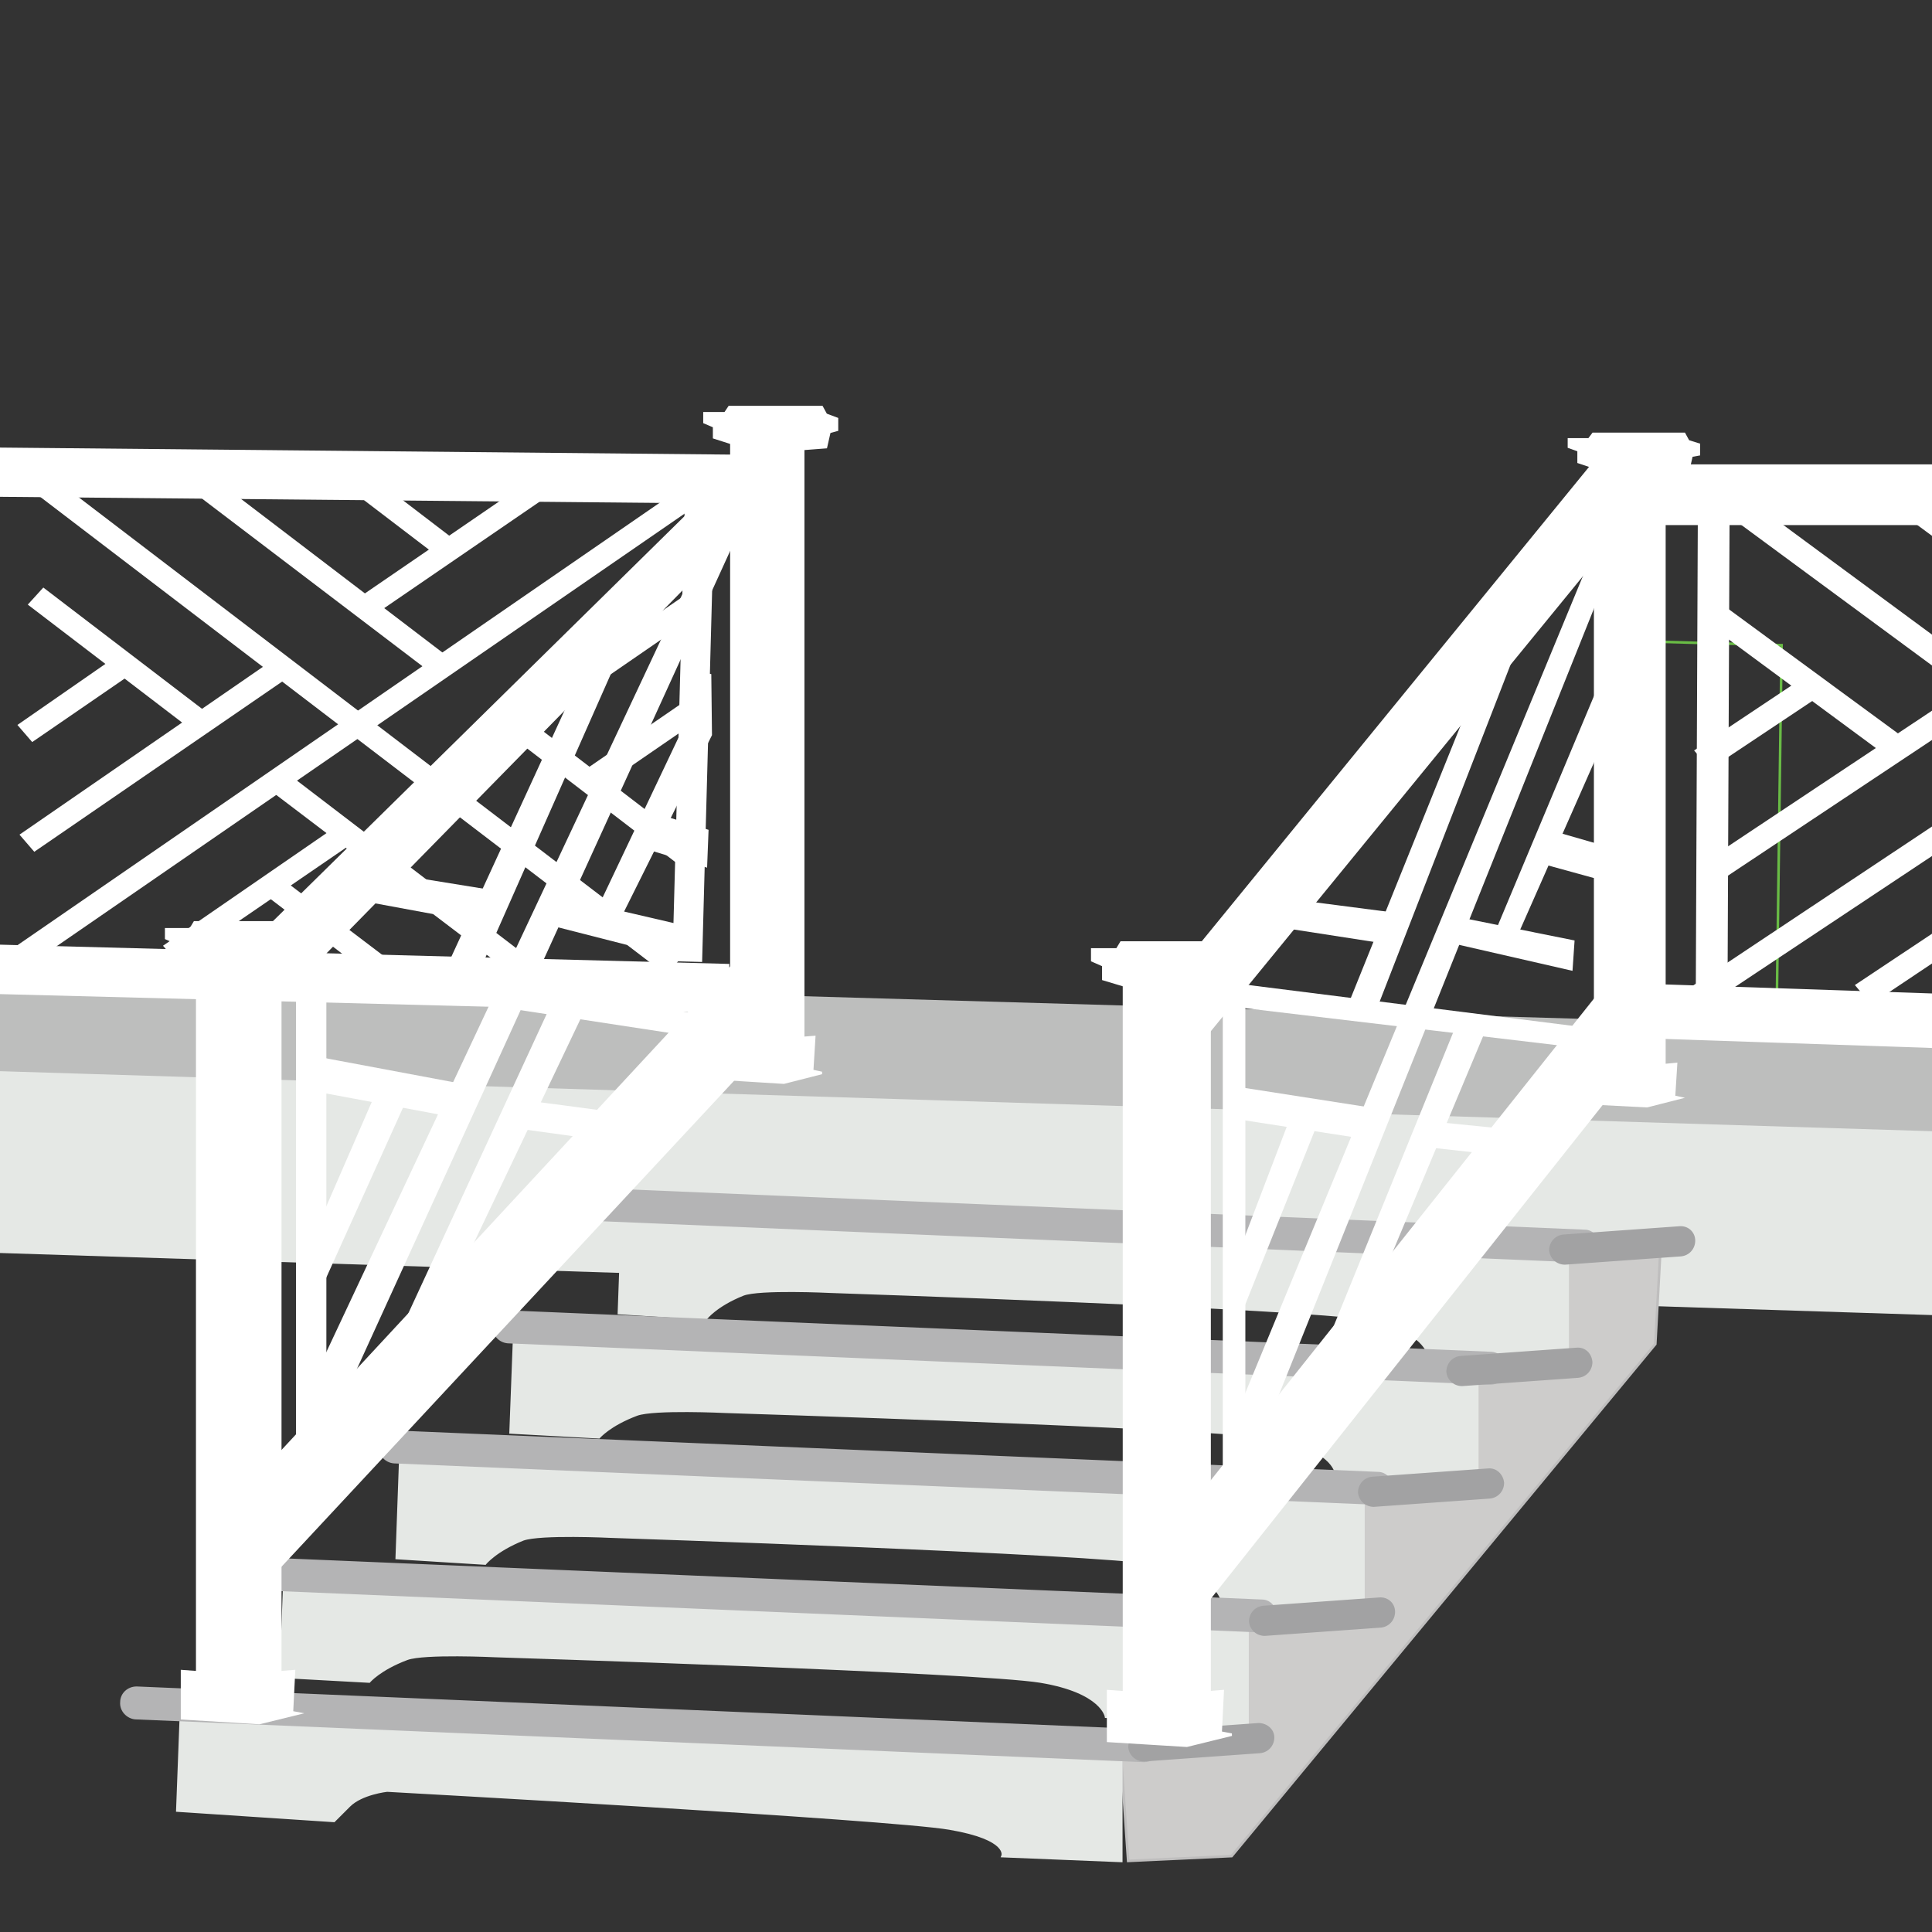 <?xml version="1.0" encoding="UTF-8"?> <!-- Generator: Adobe Illustrator 25.0.1, SVG Export Plug-In . SVG Version: 6.00 Build 0) --> <svg xmlns="http://www.w3.org/2000/svg" xmlns:xlink="http://www.w3.org/1999/xlink" version="1.1" id="Layer_1" x="0px" y="0px" viewBox="0 0 280 280" style="enable-background:new 0 0 280 280;" xml:space="preserve"><rect x="0" y="0" width="280" height="280" fill="#333333" stroke="none"/> <style type="text/css"> .st0{fill:#BDBEBD;stroke:#BDBEBD;stroke-width:0.371;} .st1{fill:#FFFFFF;stroke:#FFFFFF;stroke-width:0.371;} .st2{fill:#FFFFFF;} .st3{fill:#E5E8E5;stroke:#E5E8E5;stroke-width:0.371;} .st4{fill:none;stroke:#69BC45;stroke-width:0.371;} .st5{fill:#CDCCCB;stroke:#BFBEBE;stroke-width:0.371;} .st6{fill:#B4B4B5;stroke:#B4B4B5;stroke-width:0.371;} .st7{fill:#A2A2A3;stroke:#A2A2A3;stroke-width:0.371;} </style> <path class="st0" d="M-71.4,139.1c-0.3,0.9-0.6,1.7-1,2.6c-0.1,0.4-0.2,0.8-0.3,1.2c-0.9,3.8-1.6,7.7-2.5,11.5l438,16l36.9-8v-9.6 L-71.4,139.1z"></path> <g> <path class="st1" d="M-58.2,103.6l46.1-30.9l-1.9-2.2l-43.6,29.2C-57.7,101-58,102.3-58.2,103.6z"></path> <path class="st1" d="M-58.3,104.2c-0.2,1.1-0.4,2.1-0.6,3.2l41.7,31l2-2.1L-58.3,104.2z"></path> <path class="st1" d="M-50.9,92.7c-0.4,0.9-1,1.7-1.7,2.3l2.7,2l2-2.1L-50.9,92.7z"></path> <path class="st1" d="M-61.5,118.1c-0.3,1-0.5,2-0.8,3l26.1,19.4l2-2.1L-61.5,118.1z"></path> <polygon class="st1" points="-39.4,105.2 -15.7,122.8 -13.7,120.7 -37.3,103.1 "></polygon> <path class="st1" d="M-49.8,76.6c0.2,1.1,0.2,2.2-0.1,3.3c0,0.1,0,0.1-0.1,0.2l0.5,0.4l2-2.1L-49.8,76.6z"></path> <path class="st1" d="M-65.1,130.9c-0.3,0.9-0.7,1.7-1.2,2.4l7.1,5.2l2-2.1l-7.8-5.8C-65,130.8-65,130.9-65.1,130.9z"></path> <path class="st1" d="M-49.9,79.8c-0.4,1.2-0.8,2.3-1.3,3.4l16.9-11.3l-1.9-2.2l-13.5,9.1C-49.7,79.2-49.8,79.5-49.9,79.8z"></path> <polygon class="st1" points="-50.8,110.4 -48.9,112.5 -12.8,88.3 -14.6,86.1 "></polygon> <polygon class="st1" points="-29.6,110.9 -27.8,113.1 -13.3,103.4 -15.2,101.2 "></polygon> </g> <g> <polygon class="st1" points="2.4,137.3 4.3,139.6 101.7,72.5 99.8,70.2 "></polygon> <polygon class="st1" points="1.8,68.7 96.5,141 98.5,138.8 3.8,66.5 "></polygon> <polygon class="st1" points="27.4,70.6 63.3,97.9 65.3,95.7 29.5,68.4 "></polygon> <polygon class="st1" points="4.3,87.6 27.2,105.1 29.2,102.9 6.3,85.4 "></polygon> <polygon class="st1" points="40.2,115.1 77.2,143.2 79.2,141 42.3,112.8 "></polygon> <polygon class="st1" points="74,106.4 98,124.8 100.1,122.6 76.1,104.2 "></polygon> <polygon class="st1" points="51.9,71.6 63.7,80.6 65.8,78.4 53.9,69.3 "></polygon> <polygon class="st1" points="39.4,130.2 53.8,141.2 55.9,139 41.4,128 "></polygon> <polygon class="st1" points="2.8,105.1 4.7,107.3 19.4,97.2 17.5,94.9 "></polygon> <polygon class="st1" points="51.9,86.9 53.8,89.2 79.2,71.8 77.3,69.5 "></polygon> <polygon class="st1" points="23.9,137.1 25.8,139.3 51.2,121.9 49.3,119.6 "></polygon> <polygon class="st1" points="62.4,111.8 64.4,114.1 101,88.9 99.1,86.6 "></polygon> <polygon class="st1" points="83.9,112.4 85.8,114.7 100.5,104.6 98.6,102.3 "></polygon> <polygon class="st1" points="3.1,121 5,123.2 41.7,98 39.8,95.7 "></polygon> </g> <rect x="65.9" y="102.7" transform="matrix(2.699212e-02 -1 1 2.699212e-02 -7.023 202.428)" class="st2" width="69.1" height="4.3"></rect> <polygon class="st3" points="369,167 369,193.3 399.8,188.3 399.8,162 "></polygon> <path class="st3" d="M-74.9,153.1c-2,8.6-4.5,17-10.3,23.9c-0.6,0.7-1.4,1.3-2.2,1.6l457.5,14.7l2.2-26.3L-74.9,153.1z"></path> <polygon class="st4" points="233.4,145.4 257.5,146.1 258.2,93.5 232.6,92.8 "></polygon> <rect x="42.9" y="138.1" class="st2" width="4.4" height="79"></rect> <polygon class="st5" points="224.6,197.7 210.7,199.1 209.6,215.6 195.3,216.3 195,232.8 180.7,233.9 180.7,251.8 162.4,253.6 163.5,269.7 178.5,269 239.9,194.8 240.7,180.1 226.1,180.5 "></polygon> <g> <path class="st3" d="M25.7,262.4l22.7,1.5c0,0,0.4-0.4,2.2-2.2c1.8-1.8,5.5-2.2,5.5-2.2s72.8,4,81.5,5.5c8.8,1.5,7.7,4,7.7,4 l17.2,0.7v-16.1l-136.3-4.4L25.7,262.4z"></path> <path class="st3" d="M40.7,243l12.8,0.7c0,0,1.5-1.8,5.5-3.3c2.5-0.9,12.8-0.4,12.8-0.4s70,2.2,79,3.7c9,1.5,9.5,5.1,9.5,5.1 l20.5,1.5v-16.1l-139.6-4.4L40.7,243z"></path> <path class="st3" d="M57.5,225.8l12.8,0.8c0,0,1.5-1.9,5.5-3.5c2.5-0.9,12.8-0.4,12.8-0.4s70,2.3,79,3.9c9,1.5,9.5,5.4,9.5,5.4 l20.5,1.5v-16.9L58,211.9L57.5,225.8z"></path> <path class="st3" d="M74,207.6l12.8,0.7c0,0,1.5-1.8,5.5-3.3c2.5-0.9,12.8-0.4,12.8-0.4s70,2.2,79,3.7c9,1.5,9.5,5.1,9.5,5.1 l20.5,1.5v-16.1l-139.6-4.4L74,207.6z"></path> <path class="st3" d="M89.7,190.3l12.6,0.8c0,0,1.4-1.9,5.4-3.5c2.4-0.9,12.6-0.4,12.6-0.4s68.7,2.3,77.5,3.9 c8.8,1.5,9.3,5.4,9.3,5.4l20.1,1.5v-16.9l-137-4.7L89.7,190.3z"></path> </g> <g> <rect x="106" y="63.1" class="st1" width="10.4" height="89.4"></rect> <polygon class="st1" points="119.1,59 105.7,59 105.1,59.9 102.1,59.9 102.1,61.2 103.5,61.8 103.5,63.4 106,64.2 115.8,65.1 119.7,64.8 120.2,62.6 121.3,62.3 121.3,60.7 119.7,60.1 "></polygon> <path class="st1" d="M118,150.3c0,0-6,0.5-7.1,0.5l-6.9-0.5v6l9.6,0.6l5.5-1.4l-1.4-0.3L118,150.3z"></path> </g> <g> <polygon class="st1" points="46.8,158.2 64,161.4 66.1,157.1 46.9,153.5 "></polygon> <polygon class="st1" points="45.2,180.1 44.9,190 58.4,160.1 54.3,159.2 "></polygon> <polygon class="st1" points="44.8,201.7 46,210.5 110.7,68.7 105.3,72.9 "></polygon> <polygon class="st1" points="45.9,141.7 102.2,150.3 103.4,147.5 47.1,138.5 "></polygon> <polygon class="st1" points="58.8,191.6 66.2,184.9 84.2,147.1 79.6,146.6 "></polygon> <polygon class="st1" points="79.3,133.8 97.7,138.5 98.2,134.1 81.4,130.2 "></polygon> <polygon class="st1" points="63.9,142.4 68.5,142.5 91.9,89.6 84.4,97.8 "></polygon> <polygon class="st1" points="86.2,132.9 89.6,133.4 103,106.5 102.9,97.7 "></polygon> <polygon class="st1" points="94.1,123 102.3,125.5 102.5,120.4 95.8,118.3 "></polygon> <polygon class="st1" points="74.5,163.3 84.7,164.7 87.8,161.2 76.5,159.7 "></polygon> <polygon class="st1" points="54.2,130.7 68.8,133.4 70.8,129.1 56.6,126.8 "></polygon> </g> <polygon class="st1" points="38.5,134.8 37.8,147.6 115.3,68.6 107.2,67.2 "></polygon> <path class="st2" d="M-58.8,64.3c1.5,2.1,2.6,4.4,3.5,6.8c0.2,0,0.3,0.1,0.5,0.1c0.3,0.1,0.6,0.2,0.9,0.3L107.6,73l0.1-7.1 L-58.8,64.3z"></path> <path class="st2" d="M-68.4,135.1c-0.6,0.4-1.4,0.6-2.1,0.8c-0.5,2-1.1,3.9-1.9,5.9c0,0.1-0.1,0.3-0.1,0.4l178,4.6l0.2-7.1 L-68.4,135.1z"></path> <g> <polygon class="st1" points="245.3,143.1 247.4,145.5 354.7,74.2 352.6,71.7 "></polygon> <polygon class="st1" points="244.7,70.2 348.9,147 351.2,144.7 246.9,67.8 "></polygon> <polygon class="st1" points="272.9,72.2 312.3,101.2 314.6,98.9 275.2,69.8 "></polygon> <polygon class="st1" points="247.5,90.2 272.7,108.8 274.9,106.4 249.7,87.9 "></polygon> <polygon class="st1" points="287,119.4 327.7,149.4 329.9,147 289.3,117.1 "></polygon> <polygon class="st1" points="324.2,110.3 350.6,129.8 352.9,127.4 326.4,107.9 "></polygon> <polygon class="st1" points="299.8,73.1 312.9,82.8 315.1,80.4 302.1,70.8 "></polygon> <polygon class="st1" points="286.1,135.6 302,147.3 304.2,144.9 288.3,133.2 "></polygon> <polygon class="st1" points="245.8,108.8 247.9,111.2 264.1,100.4 262,98 "></polygon> <polygon class="st1" points="299.9,89.5 302,91.9 329.8,73.4 327.7,71 "></polygon> <polygon class="st1" points="269.1,142.8 271.2,145.3 299,126.7 296.9,124.3 "></polygon> <polygon class="st1" points="311.4,116 313.5,118.4 353.9,91.5 351.8,89.1 "></polygon> <polygon class="st1" points="335,116.6 337.1,119 353.3,108.3 351.2,105.8 "></polygon> <polygon class="st1" points="246.2,125.7 248.3,128.1 288.6,101.3 286.5,98.9 "></polygon> </g> <polygon class="st2" points="171.9,139.2 173.4,152 242.5,67.5 231,66.8 "></polygon> <rect x="240.3" y="67.3" class="st2" width="112" height="8.8"></rect> <rect x="290.9" y="92.8" transform="matrix(3.373805e-02 -0.999 0.999 3.373805e-02 136.673 437.98)" class="st2" width="7.9" height="111"></rect> <g> <rect x="231" y="66.8" class="st2" width="10.4" height="89.4"></rect> <polygon class="st2" points="244.2,62.7 230.8,62.7 230.2,63.5 227.2,63.5 227.2,64.9 228.6,65.4 228.6,67.1 231,67.9 240.9,68.7 244.8,68.4 245.3,66.2 246.4,66 246.4,64.3 244.8,63.8 "></polygon> <path class="st2" d="M243.1,154c0,0-6,0.6-7.1,0.6l-6.9-0.6v6l9.6,0.5l5.5-1.4l-1.4-0.3L243.1,154z"></path> </g> <rect x="211.7" y="104.6" transform="matrix(4.282843e-03 -1 1 4.282843e-03 140.262 354.547)" class="st2" width="73" height="4.6"></rect> <g> <path class="st6" d="M166,250.8l-146.2-6.2c-1.2,0-2.2,0.9-2.2,2.1c-0.1,1.2,0.9,2.2,2,2.3l146.2,6.2c1.2,0,2.2-0.9,2.2-2.1 C168.1,251.8,167.2,250.8,166,250.8z"></path> <path class="st6" d="M182.9,232l-142.4-6c-1.1-0.1-2.1,0.9-2.2,2.1c-0.1,1.2,0.8,2.2,2,2.3l142.4,6c1.1,0,2.1-0.9,2.2-2.1 C184.9,233,184,232,182.9,232z"></path> <path class="st6" d="M199.7,213.5l-142.4-6c-1.1-0.1-2.1,0.9-2.2,2.1c-0.1,1.2,0.8,2.2,2,2.3l142.4,6c1.1,0,2.1-0.9,2.2-2.1 C201.7,214.6,200.9,213.5,199.7,213.5z"></path> <path class="st6" d="M216.2,196.1l-142.4-6c-1.1,0-2.1,0.9-2.2,2.1c-0.1,1.2,0.8,2.2,2,2.3l142.4,6c1.1,0,2.1-0.9,2.2-2.1 C218.2,197.2,217.3,196.2,216.2,196.1z"></path> <path class="st6" d="M229.7,178.4l-142.4-6c-1.1-0.1-2.1,0.9-2.2,2.1c-0.1,1.2,0.8,2.2,2,2.3l142.4,6c1.1,0,2.1-0.9,2.2-2.1 C231.7,179.5,230.8,178.4,229.7,178.4z"></path> </g> <rect x="177.4" y="143.2" class="st1" width="2.9" height="71.3"></rect> <g> <polygon class="st2" points="179.3,162.2 196.1,164.8 197.9,160.4 179.3,157.5 "></polygon> <polygon class="st2" points="178.5,184.2 178.5,194 190.6,163.7 186.6,163 "></polygon> <polygon class="st2" points="178.9,205.7 180.4,214.5 238.1,70.5 233,74.8 "></polygon> <polygon class="st2" points="177.8,145.8 232.6,152.3 233.7,149.4 178.9,142.5 "></polygon> <polygon class="st2" points="192.1,195.1 199,188.2 215.1,149.8 210.7,149.4 "></polygon> <polygon class="st2" points="210,136.6 227.9,140.7 228.2,136.3 211.8,133 "></polygon> <polygon class="st2" points="195.3,145.8 199.7,145.8 220.6,92 213.6,100.4 "></polygon> <polygon class="st2" points="216.5,135.5 219.8,135.9 231.9,108.5 231.5,99.7 "></polygon> <polygon class="st2" points="223.9,125.3 231.9,127.5 231.9,122.4 225.3,120.5 "></polygon> <polygon class="st2" points="206.3,166.2 216.2,167.3 219.1,163.7 208.1,162.6 "></polygon> <polygon class="st2" points="185.5,134.4 199.7,136.6 201.6,132.2 187.7,130.4 "></polygon> </g> <polygon class="st1" points="170.8,220.7 171.2,236.8 238.5,152 231.9,143.9 "></polygon> <g> <path class="st7" d="M199.9,231.7l-16.8,1.2c-1.1,0.1-1.9,1-1.9,2.1c0.1,1.1,1,1.9,2.1,1.9l16.8-1.2c1.1-0.1,1.9-1,1.9-2.1 C202,232.4,201,231.6,199.9,231.7z"></path> <path class="st7" d="M182.4,249.9l-16.8,1.2c-1.1,0.1-1.9,1-1.9,2.1c0.1,1.1,1,1.9,2.1,1.9l16.8-1.2c1.1-0.1,1.9-1,1.9-2.1 C184.5,250.7,183.5,249.9,182.4,249.9z"></path> <path class="st7" d="M215.7,213l-16.8,1.2c-1.1,0.1-1.9,1-1.9,2.1c0.1,1.1,1,1.9,2.1,1.9l16.8-1.2c1.1-0.1,1.9-1,1.9-2.1 C217.7,213.8,216.8,212.9,215.7,213z"></path> <path class="st7" d="M228.5,195.5l-16.8,1.2c-1.1,0.1-1.9,1-1.9,2.1c0.1,1.1,1,1.9,2.1,1.9l16.8-1.2c1.1-0.1,1.9-1,1.9-2.1 C230.5,196.2,229.6,195.4,228.5,195.5z"></path> <path class="st7" d="M243.4,177.9l-16.8,1.2c-1.1,0.1-1.9,1-1.9,2.1c0.1,1.1,1,1.9,2.1,1.9l16.8-1.2c1.1-0.1,1.9-1,1.9-2.1 C245.5,178.7,244.6,177.8,243.4,177.9z"></path> </g> <g> <rect x="162.9" y="141.5" class="st1" width="12.4" height="106.2"></rect> <polygon class="st1" points="178.5,136.6 162.5,136.6 161.9,137.6 158.3,137.6 158.3,139.2 159.9,139.9 159.9,141.9 162.9,142.8 174.6,143.8 179.2,143.5 179.8,140.9 181.1,140.5 181.1,138.6 179.2,137.9 "></polygon> <path class="st1" d="M177.2,245.1c0,0-7.2,0.6-8.5,0.6l-8.1-0.6v7.2l11.4,0.7l6.5-1.6l-1.6-0.3L177.2,245.1z"></path> </g> <g> <rect x="28.4" y="138.4" class="st2" width="12.4" height="106.2"></rect> <polygon class="st2" points="44.1,133.5 28.1,133.5 27.5,134.5 23.9,134.5 23.9,136.1 25.5,136.8 25.5,138.7 28.4,139.7 40.2,140.7 44.7,140.4 45.4,137.8 46.7,137.4 46.7,135.5 44.7,134.8 "></polygon> <path class="st2" d="M42.8,242c0,0-7.2,0.6-8.5,0.6l-8.1-0.6v7.2l11.4,0.7l6.5-1.6l-1.6-0.3L42.8,242z"></path> </g> <polygon class="st2" points="37.4,213.8 38.9,229.1 109.4,153.4 108,137.7 "></polygon> </svg> 